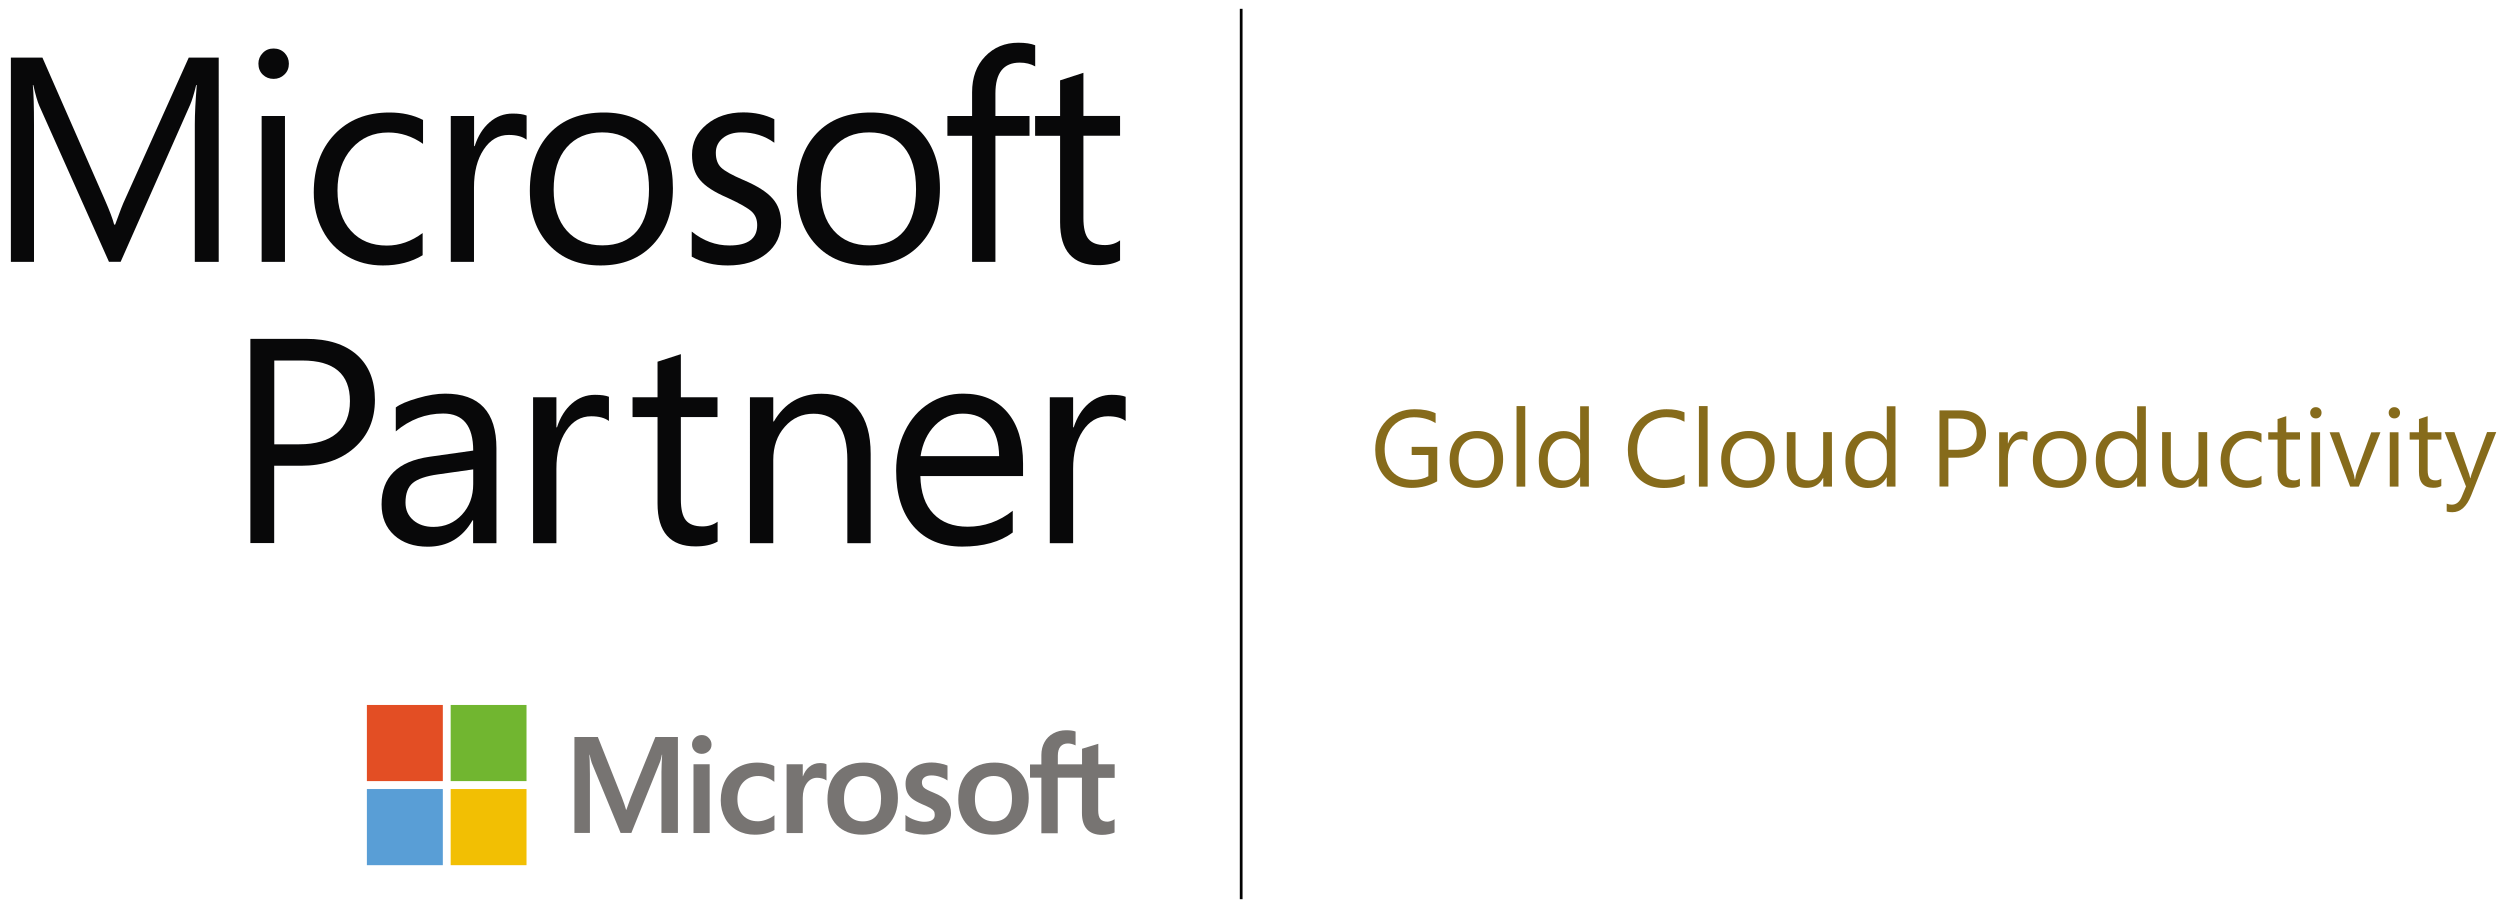 <?xml version="1.0" encoding="utf-8"?>
<!-- Generator: Adobe Illustrator 25.2.3, SVG Export Plug-In . SVG Version: 6.00 Build 0)  -->
<svg version="1.1" id="Camada_1" xmlns="http://www.w3.org/2000/svg" xmlns:xlink="http://www.w3.org/1999/xlink" x="0px" y="0px"
	 viewBox="0 0 255.12 93.54" style="enable-background:new 0 0 255.12 93.54;" xml:space="preserve">
<style type="text/css">
	.st0{fill:#080809;}
	.st1{fill:#777472;}
	.st2{fill:#E34E24;}
	.st3{fill:#71B630;}
	.st4{fill:#599ED6;}
	.st5{fill:#F2BF03;}
	.st6{fill:#010101;}
	.st7{fill:#866B1B;}
</style>
<g>
	<path class="st0" d="M22.31,26.72h-2.43v-14c0-1.1,0.07-2.45,0.2-4.04h-0.06c-0.23,0.94-0.44,1.61-0.62,2.02l-7.09,16.02h-1.19
		l-7.1-15.9c-0.19-0.43-0.4-1.14-0.62-2.14H3.35c0.08,0.83,0.12,2.19,0.12,4.07v13.97H1.11V5.88h3.22l6.38,14.54
		c0.48,1.1,0.8,1.94,0.94,2.5h0.1c0.48-1.34,0.82-2.19,1-2.56l6.51-14.48h3.06V26.72"/>
	<path class="st0" d="M29.08,26.72H26.7V11.84h2.38V26.72 M29.48,6.5c0,0.45-0.15,0.82-0.46,1.11c-0.31,0.3-0.68,0.44-1.1,0.44
		c-0.43,0-0.8-0.14-1.1-0.43c-0.3-0.29-0.45-0.66-0.45-1.13c0-0.42,0.15-0.78,0.44-1.08c0.29-0.31,0.66-0.46,1.11-0.46
		c0.44,0,0.82,0.15,1.12,0.45C29.33,5.71,29.48,6.07,29.48,6.5"/>
	<path class="st0" d="M43.14,26.04c-1.15,0.7-2.51,1.05-4.07,1.05c-1.35,0-2.57-0.31-3.64-0.94c-1.08-0.63-1.92-1.51-2.51-2.65
		c-0.6-1.14-0.9-2.43-0.9-3.85c0-2.46,0.7-4.44,2.11-5.93c1.41-1.49,3.28-2.24,5.61-2.24c1.29,0,2.44,0.25,3.43,0.76v2.44
		c-1.11-0.78-2.29-1.16-3.54-1.16c-1.54,0-2.78,0.55-3.75,1.65c-0.96,1.1-1.44,2.52-1.44,4.27c0,1.73,0.46,3.11,1.37,4.11
		c0.91,1.01,2.14,1.51,3.67,1.51c1.29,0,2.51-0.43,3.65-1.28V26.04"/>
	<path class="st0" d="M53.73,14.25c-0.43-0.32-1.03-0.48-1.81-0.48c-1.05,0-1.91,0.5-2.56,1.49c-0.66,0.99-0.99,2.28-0.99,3.87v7.59
		H46V11.84h2.38v3.07h0.06c0.33-1.03,0.84-1.84,1.52-2.43c0.69-0.6,1.47-0.89,2.36-0.89c0.62,0,1.09,0.07,1.42,0.2V14.25"/>
	<path class="st0" d="M66.23,19.31c0-1.87-0.41-3.3-1.24-4.3c-0.83-1-2.01-1.5-3.54-1.5c-1.53,0-2.73,0.51-3.62,1.53
		c-0.89,1.02-1.33,2.46-1.33,4.32c0,1.78,0.45,3.18,1.34,4.18c0.89,1,2.1,1.5,3.62,1.5c1.55,0,2.73-0.49,3.55-1.48
		C65.82,22.58,66.23,21.16,66.23,19.31 M68.67,19.22c0,2.36-0.67,4.27-2.01,5.71c-1.34,1.44-3.13,2.16-5.38,2.16
		c-2.19,0-3.94-0.7-5.25-2.1c-1.31-1.4-1.96-3.24-1.96-5.53c0-2.46,0.67-4.41,2.01-5.84c1.34-1.43,3.19-2.14,5.55-2.14
		c2.2,0,3.93,0.69,5.17,2.07C68.05,14.92,68.67,16.82,68.67,19.22"/>
	<path class="st0" d="M79.71,22.74c0,1.29-0.5,2.34-1.49,3.14c-0.99,0.8-2.31,1.21-3.95,1.21c-1.4,0-2.63-0.3-3.68-0.9v-2.56
		c1.17,0.95,2.45,1.42,3.85,1.42c1.88,0,2.83-0.69,2.83-2.08c0-0.56-0.18-1.02-0.55-1.37c-0.37-0.35-1.2-0.83-2.51-1.43
		c-1.31-0.56-2.24-1.16-2.78-1.81c-0.54-0.64-0.81-1.5-0.81-2.57c0-1.23,0.49-2.26,1.48-3.08c0.99-0.82,2.24-1.24,3.75-1.24
		c1.17,0,2.23,0.23,3.17,0.7v2.4c-0.97-0.71-2.09-1.06-3.36-1.06c-0.78,0-1.41,0.19-1.89,0.58c-0.48,0.39-0.72,0.89-0.72,1.5
		c0,0.66,0.18,1.17,0.55,1.52c0.37,0.35,1.12,0.77,2.27,1.26c1.41,0.6,2.4,1.23,2.97,1.89C79.42,20.91,79.71,21.74,79.71,22.74"/>
	<path class="st0" d="M93.48,19.31c0-1.87-0.41-3.3-1.24-4.3c-0.83-1-2.01-1.5-3.54-1.5c-1.53,0-2.73,0.51-3.62,1.53
		c-0.89,1.02-1.33,2.46-1.33,4.32c0,1.78,0.45,3.18,1.34,4.18c0.89,1,2.1,1.5,3.62,1.5c1.55,0,2.73-0.49,3.55-1.48
		C93.07,22.58,93.48,21.16,93.48,19.31 M95.92,19.22c0,2.36-0.67,4.27-2.01,5.71c-1.34,1.44-3.13,2.16-5.38,2.16
		c-2.19,0-3.94-0.7-5.25-2.1c-1.31-1.4-1.96-3.24-1.96-5.53c0-2.46,0.67-4.41,2.01-5.84c1.34-1.43,3.19-2.14,5.55-2.14
		c2.2,0,3.93,0.69,5.17,2.07C95.29,14.92,95.92,16.82,95.92,19.22"/>
	<path class="st0" d="M105.65,6.78c-0.46-0.26-0.99-0.39-1.58-0.39c-1.66,0-2.49,1.05-2.49,3.15v2.3h3.48v2.02h-3.48v12.86H99.2
		V13.86h-2.52v-2.02h2.52V9.42c0-1.51,0.44-2.73,1.33-3.66c0.89-0.93,2.02-1.4,3.39-1.4c0.72,0,1.3,0.09,1.72,0.26V6.78"/>
	<path class="st0" d="M114.29,26.58c-0.57,0.32-1.31,0.48-2.23,0.48c-2.59,0-3.88-1.46-3.88-4.39v-8.81h-2.55v-2.02h2.55V8.2
		l2.38-0.77v4.4h3.74v2.02h-3.74v8.4c0,1,0.17,1.71,0.51,2.13c0.34,0.42,0.9,0.63,1.69,0.63c0.59,0,1.1-0.16,1.54-0.48V26.58"/>
	<path class="st0" d="M35.71,40.93c0-2.76-1.62-4.14-4.87-4.14h-2.85v8.55h2.55c1.67,0,2.95-0.38,3.84-1.14
		C35.27,43.44,35.71,42.35,35.71,40.93 M38.26,40.8c0,2.02-0.69,3.64-2.08,4.88c-1.39,1.24-3.2,1.85-5.46,1.85h-2.74v7.89h-2.43
		V34.58h5.71c2.22,0,3.94,0.55,5.17,1.64C37.65,37.31,38.26,38.84,38.26,40.8"/>
	<path class="st0" d="M48.29,47.9l-3.59,0.51c-1.23,0.17-2.09,0.47-2.58,0.88c-0.49,0.41-0.74,1.08-0.74,2c0,0.75,0.27,1.34,0.8,1.8
		c0.53,0.45,1.21,0.68,2.04,0.68c1.18,0,2.15-0.42,2.92-1.25c0.77-0.83,1.15-1.88,1.15-3.13V47.9 M50.66,55.43h-2.38V53.1h-0.06
		c-1.03,1.79-2.56,2.69-4.56,2.69c-1.43,0-2.57-0.39-3.43-1.17c-0.86-0.78-1.29-1.83-1.29-3.15c0-2.77,1.63-4.39,4.9-4.86l4.45-0.63
		c0-2.52-1.02-3.78-3.06-3.78c-1.79,0-3.4,0.61-4.84,1.82v-2.44c0.43-0.33,1.18-0.65,2.23-0.95c1.05-0.31,1.99-0.46,2.81-0.46
		c3.49,0,5.23,1.86,5.23,5.57V55.43"/>
	<path class="st0" d="M62.14,42.96c-0.43-0.32-1.03-0.48-1.81-0.48c-1.05,0-1.91,0.5-2.56,1.49c-0.66,0.99-0.99,2.28-0.99,3.87v7.59
		H54.4V40.54h2.38v3.07h0.06c0.33-1.03,0.84-1.84,1.52-2.43c0.69-0.6,1.47-0.89,2.36-0.89c0.62,0,1.09,0.07,1.42,0.2V42.96"/>
	<path class="st0" d="M73.21,55.28c-0.57,0.32-1.31,0.48-2.23,0.48c-2.59,0-3.88-1.46-3.88-4.39v-8.81h-2.55v-2.02h2.55v-3.63
		l2.38-0.77v4.4h3.74v2.02h-3.74v8.4c0,1,0.17,1.71,0.51,2.13c0.34,0.42,0.9,0.63,1.7,0.63c0.59,0,1.1-0.16,1.54-0.48V55.28"/>
	<path class="st0" d="M88.85,55.43h-2.38v-8.49c0-3.15-1.15-4.72-3.45-4.72c-1.17,0-2.15,0.44-2.93,1.33
		c-0.79,0.89-1.18,2.02-1.18,3.39v8.49h-2.38V40.54h2.38v2.47h0.06c1.11-1.89,2.73-2.83,4.87-2.83c1.63,0,2.88,0.53,3.73,1.6
		c0.85,1.07,1.28,2.58,1.28,4.54V55.43"/>
	<path class="st0" d="M101.96,46.56c-0.02-1.38-0.35-2.44-0.99-3.21c-0.64-0.76-1.55-1.14-2.72-1.14c-1.1,0-2.04,0.4-2.83,1.19
		c-0.78,0.79-1.28,1.85-1.48,3.15H101.96 M104.39,48.58H93.92c0.04,1.68,0.48,2.96,1.33,3.84c0.84,0.89,2.02,1.33,3.51,1.33
		c1.68,0,3.21-0.54,4.59-1.63v2.22c-1.29,0.96-3.01,1.44-5.16,1.44c-2.12,0-3.77-0.69-4.96-2.06c-1.19-1.37-1.78-3.27-1.78-5.69
		c0-1.47,0.3-2.82,0.89-4.03c0.59-1.22,1.41-2.16,2.46-2.83c1.04-0.67,2.2-1,3.48-1c1.92,0,3.42,0.63,4.5,1.88
		c1.08,1.26,1.62,3.01,1.62,5.27V48.58"/>
	<path class="st0" d="M114.87,42.96c-0.43-0.32-1.03-0.48-1.81-0.48c-1.05,0-1.91,0.5-2.56,1.49c-0.66,0.99-0.99,2.28-0.99,3.87
		v7.59h-2.38V40.54h2.38v3.07h0.06c0.33-1.03,0.84-1.84,1.52-2.43c0.69-0.6,1.47-0.89,2.36-0.89c0.62,0,1.09,0.07,1.42,0.2V42.96"/>
	<path class="st1" d="M64.38,81.36l-0.46,1.28h-0.03c-0.08-0.3-0.22-0.73-0.43-1.27l-2.45-6.16h-2.39v9.79h1.58v-6.02
		c0-0.37-0.01-0.82-0.02-1.33c-0.01-0.26-0.04-0.47-0.04-0.63h0.03c0.08,0.37,0.16,0.65,0.22,0.84l2.94,7.14h1.1l2.91-7.21
		c0.07-0.16,0.14-0.49,0.2-0.77h0.03c-0.04,0.71-0.07,1.37-0.07,1.76v6.22h1.68v-9.79h-2.3L64.38,81.36"/>
	<polyline class="st1" points="70.77,85.01 72.42,85.01 72.42,79.71 72.42,77.99 70.77,77.99 70.77,81.44 70.77,85.01 	"/>
	<path class="st1" d="M71.61,75.01c-0.27,0-0.51,0.09-0.7,0.28c-0.19,0.18-0.29,0.42-0.29,0.69c0,0.27,0.1,0.5,0.29,0.68
		c0.19,0.18,0.43,0.27,0.7,0.27s0.51-0.09,0.71-0.27c0.2-0.18,0.29-0.41,0.29-0.68c0-0.26-0.1-0.49-0.29-0.68
		C72.14,75.1,71.9,75.01,71.61,75.01"/>
	<path class="st1" d="M78.24,77.92c-0.32-0.07-0.63-0.1-0.92-0.1c-0.76,0-1.43,0.16-2,0.48c-0.57,0.32-1.02,0.78-1.32,1.36
		c-0.3,0.58-0.45,1.26-0.45,2.02c0,0.66,0.15,1.27,0.44,1.81c0.29,0.54,0.71,0.96,1.23,1.25c0.52,0.29,1.13,0.44,1.8,0.44
		c0.78,0,1.45-0.16,1.99-0.47l0.02-0.01v-1.51l-0.07,0.05c-0.24,0.18-0.51,0.32-0.81,0.42c-0.29,0.1-0.56,0.15-0.79,0.15
		c-0.65,0-1.16-0.2-1.54-0.6c-0.38-0.4-0.57-0.96-0.57-1.67c0-0.71,0.2-1.29,0.59-1.71c0.39-0.42,0.91-0.64,1.54-0.64
		c0.54,0,1.07,0.18,1.57,0.55l0.07,0.05v-1.59L79,78.18C78.82,78.07,78.56,77.99,78.24,77.92"/>
	<path class="st1" d="M83.67,77.87c-0.41,0-0.78,0.13-1.1,0.4c-0.28,0.23-0.48,0.55-0.63,0.94h-0.02v-1.22h-1.65v7.02h1.65v-3.59
		c0-0.61,0.14-1.11,0.41-1.49c0.27-0.37,0.63-0.56,1.06-0.56c0.15,0,0.31,0.02,0.5,0.07c0.18,0.05,0.31,0.1,0.38,0.16l0.07,0.05
		v-1.66l-0.03-0.01C84.16,77.9,83.94,77.87,83.67,77.87"/>
	<path class="st1" d="M89.44,83.23c-0.31,0.39-0.77,0.59-1.38,0.59c-0.6,0-1.08-0.2-1.42-0.6c-0.34-0.4-0.51-0.97-0.51-1.69
		c0-0.74,0.17-1.33,0.51-1.73c0.34-0.4,0.81-0.61,1.4-0.61c0.58,0,1.04,0.19,1.37,0.58c0.33,0.39,0.5,0.96,0.5,1.72
		C89.91,82.25,89.76,82.83,89.44,83.23 M88.14,77.82c-1.15,0-2.07,0.34-2.72,1.01c-0.65,0.67-0.98,1.59-0.98,2.75
		c0,1.1,0.32,1.98,0.96,2.63c0.64,0.64,1.51,0.97,2.58,0.97c1.12,0,2.02-0.34,2.67-1.02c0.65-0.68,0.98-1.59,0.98-2.72
		c0-1.12-0.31-2.01-0.92-2.65C90.08,78.15,89.22,77.82,88.14,77.82"/>
	<path class="st1" d="M95.27,80.89c-0.52-0.21-0.85-0.38-0.99-0.52c-0.13-0.13-0.2-0.31-0.2-0.54c0-0.2,0.08-0.37,0.25-0.5
		c0.17-0.13,0.41-0.2,0.71-0.2c0.28,0,0.56,0.04,0.84,0.13c0.28,0.09,0.53,0.2,0.74,0.34l0.07,0.05v-1.53l-0.03-0.01
		c-0.19-0.08-0.44-0.15-0.75-0.21c-0.3-0.06-0.58-0.09-0.82-0.09c-0.78,0-1.43,0.2-1.93,0.6c-0.5,0.4-0.75,0.92-0.75,1.56
		c0,0.33,0.05,0.62,0.16,0.87c0.11,0.25,0.28,0.47,0.5,0.65c0.22,0.18,0.56,0.37,1.01,0.57c0.38,0.16,0.66,0.29,0.84,0.39
		c0.18,0.1,0.3,0.21,0.37,0.31c0.07,0.1,0.1,0.23,0.1,0.4c0,0.47-0.35,0.7-1.08,0.7c-0.27,0-0.58-0.06-0.91-0.17
		c-0.34-0.11-0.65-0.27-0.93-0.47l-0.07-0.05v1.61l0.03,0.01c0.24,0.11,0.53,0.2,0.88,0.27c0.35,0.07,0.67,0.11,0.94,0.11
		c0.85,0,1.54-0.2,2.04-0.6c0.5-0.4,0.76-0.94,0.76-1.59c0-0.47-0.14-0.88-0.41-1.21C96.39,81.45,95.92,81.15,95.27,80.89"/>
	<path class="st1" d="M102.8,83.23c-0.31,0.39-0.77,0.59-1.38,0.59c-0.6,0-1.08-0.2-1.42-0.6c-0.34-0.4-0.51-0.97-0.51-1.69
		c0-0.74,0.17-1.33,0.51-1.73c0.34-0.4,0.81-0.61,1.4-0.61c0.58,0,1.04,0.19,1.37,0.58c0.33,0.39,0.5,0.96,0.5,1.72
		C103.27,82.25,103.11,82.83,102.8,83.23 M101.49,77.82c-1.15,0-2.07,0.34-2.72,1.01c-0.65,0.67-0.98,1.59-0.98,2.75
		c0,1.1,0.32,1.98,0.96,2.63c0.64,0.64,1.5,0.97,2.58,0.97c1.12,0,2.02-0.34,2.67-1.02c0.65-0.68,0.98-1.59,0.98-2.72
		c0-1.12-0.31-2.01-0.92-2.65C103.44,78.15,102.58,77.82,101.49,77.82"/>
	<path class="st1" d="M113.75,79.34v-1.35h-1.67V75.9l-0.06,0.02l-1.57,0.48l-0.03,0.01v1.59h-2.47v-0.88
		c0-0.41,0.09-0.73,0.27-0.94c0.18-0.21,0.44-0.31,0.76-0.31c0.24,0,0.48,0.06,0.72,0.17l0.06,0.03v-1.42l-0.03-0.01
		c-0.23-0.08-0.54-0.12-0.93-0.12c-0.49,0-0.93,0.11-1.31,0.32c-0.39,0.21-0.69,0.51-0.9,0.89c-0.21,0.38-0.32,0.82-0.32,1.31v0.97
		h-1.16v1.35h1.16v5.67h1.67v-5.67h2.47v3.6c0,1.48,0.7,2.24,2.08,2.24c0.23,0,0.46-0.03,0.71-0.08c0.25-0.05,0.42-0.11,0.52-0.16
		l0.02-0.01v-1.36l-0.07,0.05c-0.09,0.06-0.2,0.11-0.33,0.15c-0.13,0.04-0.24,0.06-0.33,0.06c-0.32,0-0.56-0.09-0.71-0.26
		c-0.15-0.17-0.23-0.48-0.23-0.9v-3.31H113.75"/>
	<polyline class="st2" points="45.19,79.71 37.44,79.71 37.44,71.94 45.19,71.94 45.19,79.71 	"/>
	<polyline class="st3" points="53.73,79.71 45.99,79.71 45.99,71.94 53.73,71.94 53.73,79.71 	"/>
	<polyline class="st4" points="45.19,88.29 37.44,88.29 37.44,80.52 45.19,80.52 45.19,88.29 	"/>
	<polyline class="st5" points="53.73,88.29 45.99,88.29 45.99,80.52 53.73,80.52 53.73,88.29 	"/>
	<g>
		<rect x="126.52" y="0.9" class="st6" width="0.28" height="90.86"/>
	</g>
	<path class="st7" d="M146.66,49.12c-0.78,0.44-1.65,0.67-2.6,0.67c-0.73,0-1.37-0.16-1.95-0.49c-0.57-0.33-1-0.79-1.31-1.39
		c-0.31-0.6-0.46-1.28-0.46-2.03c0-1.19,0.38-2.18,1.13-2.95c0.76-0.78,1.72-1.17,2.9-1.17c0.85,0,1.56,0.14,2.13,0.41v1.01
		c-0.63-0.4-1.37-0.6-2.23-0.6c-0.57,0-1.08,0.14-1.53,0.41c-0.45,0.27-0.81,0.66-1.06,1.15c-0.25,0.5-0.38,1.05-0.38,1.66
		c0,0.98,0.26,1.75,0.77,2.32c0.52,0.56,1.22,0.85,2.11,0.85c0.6,0,1.13-0.12,1.58-0.37v-2.17h-1.7V45.6h2.61L146.66,49.12"/>
	<path class="st7" d="M153.39,46.86c0,0.88-0.25,1.59-0.75,2.13c-0.5,0.53-1.17,0.8-2.01,0.8c-0.82,0-1.48-0.26-1.97-0.78
		c-0.49-0.52-0.73-1.21-0.73-2.06c0-0.92,0.25-1.64,0.75-2.17c0.5-0.53,1.19-0.8,2.08-0.8c0.82,0,1.47,0.26,1.93,0.77
		C153.15,45.26,153.39,45.96,153.39,46.86L153.39,46.86 M152.48,46.89c0-0.7-0.16-1.23-0.47-1.6c-0.31-0.37-0.75-0.56-1.32-0.56
		c-0.57,0-1.02,0.19-1.35,0.57c-0.33,0.38-0.5,0.92-0.5,1.61c0,0.66,0.17,1.18,0.5,1.56c0.34,0.37,0.79,0.56,1.35,0.56
		c0.58,0,1.02-0.18,1.33-0.55C152.32,48.11,152.48,47.58,152.48,46.89"/>
	<polyline class="st7" points="155.65,49.66 154.76,49.66 154.76,41.44 155.65,41.44 155.65,49.66 	"/>
	<path class="st7" d="M162.14,49.66h-0.89v-0.94h-0.02c-0.41,0.72-1.05,1.08-1.91,1.08c-0.7,0-1.26-0.25-1.67-0.75
		c-0.42-0.51-0.62-1.18-0.62-2.02c0-0.92,0.23-1.65,0.69-2.21c0.46-0.56,1.08-0.83,1.85-0.83c0.76,0,1.31,0.3,1.66,0.9h0.02v-3.43
		h0.89V49.66L162.14,49.66 M161.25,47.15v-0.82c0-0.46-0.15-0.84-0.46-1.14c-0.3-0.3-0.67-0.46-1.11-0.46c-0.53,0-0.96,0.2-1.27,0.6
		c-0.31,0.39-0.47,0.94-0.47,1.64c0,0.64,0.15,1.14,0.44,1.51c0.3,0.37,0.7,0.55,1.2,0.55c0.49,0,0.89-0.18,1.2-0.53
		C161.09,48.15,161.25,47.7,161.25,47.15"/>
	<path class="st7" d="M171.91,49.34c-0.57,0.3-1.28,0.46-2.14,0.46c-0.72,0-1.36-0.16-1.91-0.48s-0.99-0.78-1.29-1.37
		c-0.3-0.59-0.45-1.27-0.45-2.03c0-0.79,0.17-1.5,0.5-2.14c0.34-0.64,0.81-1.14,1.41-1.49s1.29-0.53,2.04-0.53
		c0.73,0,1.34,0.11,1.83,0.32v0.96c-0.56-0.31-1.17-0.47-1.84-0.47c-0.59,0-1.11,0.14-1.56,0.41c-0.46,0.27-0.81,0.66-1.06,1.16
		c-0.25,0.5-0.37,1.08-0.37,1.72c0,0.61,0.12,1.16,0.35,1.63c0.23,0.47,0.57,0.84,1,1.09c0.43,0.25,0.92,0.38,1.47,0.38
		c0.78,0,1.45-0.17,2.02-0.52V49.34"/>
	<polyline class="st7" points="174.26,49.66 173.37,49.66 173.37,41.44 174.26,41.44 174.26,49.66 	"/>
	<path class="st7" d="M181.1,46.86c0,0.88-0.25,1.59-0.75,2.13c-0.5,0.53-1.17,0.8-2.01,0.8c-0.82,0-1.48-0.26-1.97-0.78
		c-0.49-0.52-0.73-1.21-0.73-2.06c0-0.92,0.25-1.64,0.75-2.17c0.5-0.53,1.19-0.8,2.08-0.8c0.82,0,1.47,0.26,1.93,0.77
		C180.86,45.26,181.1,45.96,181.1,46.86L181.1,46.86 M180.19,46.89c0-0.7-0.16-1.23-0.47-1.6c-0.31-0.37-0.75-0.56-1.32-0.56
		c-0.57,0-1.02,0.19-1.35,0.57c-0.33,0.38-0.5,0.92-0.5,1.61c0,0.66,0.17,1.18,0.5,1.56c0.34,0.37,0.79,0.56,1.35,0.56
		c0.58,0,1.02-0.18,1.33-0.55C180.03,48.11,180.19,47.58,180.19,46.89"/>
	<path class="st7" d="M186.95,49.66h-0.89v-0.88h-0.02c-0.37,0.68-0.94,1.01-1.71,1.01c-1.33,0-1.99-0.79-1.99-2.37v-3.32h0.89v3.18
		c0,1.17,0.45,1.75,1.34,1.75c0.44,0,0.8-0.16,1.07-0.48c0.27-0.32,0.41-0.74,0.41-1.25v-3.2h0.89L186.95,49.66"/>
	<path class="st7" d="M193.43,49.66h-0.89v-0.94h-0.02c-0.41,0.72-1.05,1.08-1.91,1.08c-0.7,0-1.26-0.25-1.67-0.75
		c-0.42-0.51-0.62-1.18-0.62-2.02c0-0.92,0.23-1.65,0.69-2.21c0.46-0.56,1.08-0.83,1.85-0.83c0.76,0,1.31,0.3,1.66,0.9h0.02v-3.43
		h0.89V49.66L193.43,49.66 M192.55,47.15v-0.82c0-0.46-0.15-0.84-0.46-1.14c-0.3-0.3-0.67-0.46-1.11-0.46c-0.53,0-0.96,0.2-1.27,0.6
		c-0.31,0.39-0.47,0.94-0.47,1.64c0,0.64,0.15,1.14,0.44,1.51c0.3,0.37,0.7,0.55,1.2,0.55c0.49,0,0.89-0.18,1.2-0.53
		C192.39,48.15,192.55,47.7,192.55,47.15"/>
	<path class="st7" d="M202.67,44.2c0,0.75-0.26,1.36-0.78,1.82c-0.52,0.46-1.2,0.69-2.04,0.69h-1.02v2.94h-0.91v-7.77h2.13
		c0.83,0,1.47,0.2,1.93,0.61C202.44,42.9,202.67,43.47,202.67,44.2L202.67,44.2 M201.72,44.25c0-1.03-0.61-1.54-1.82-1.54h-1.07
		v3.19h0.95c0.62,0,1.1-0.14,1.44-0.42C201.55,45.19,201.72,44.78,201.72,44.25"/>
	<path class="st7" d="M206.91,45.01c-0.16-0.12-0.38-0.18-0.68-0.18c-0.39,0-0.71,0.19-0.96,0.56c-0.25,0.37-0.37,0.85-0.37,1.44
		v2.83h-0.89v-5.55h0.89v1.14h0.02c0.12-0.38,0.31-0.68,0.57-0.9c0.26-0.22,0.55-0.34,0.88-0.34c0.23,0,0.41,0.03,0.53,0.08V45.01"
		/>
	<path class="st7" d="M212.91,46.86c0,0.88-0.25,1.59-0.75,2.13c-0.5,0.53-1.17,0.8-2.01,0.8c-0.82,0-1.48-0.26-1.97-0.78
		c-0.49-0.52-0.73-1.21-0.73-2.06c0-0.92,0.25-1.64,0.75-2.17c0.5-0.53,1.19-0.8,2.08-0.8c0.82,0,1.47,0.26,1.93,0.77
		C212.68,45.26,212.91,45.96,212.91,46.86L212.91,46.86 M212,46.89c0-0.7-0.16-1.23-0.47-1.6c-0.31-0.37-0.75-0.56-1.32-0.56
		c-0.57,0-1.02,0.19-1.35,0.57c-0.33,0.38-0.5,0.92-0.5,1.61c0,0.66,0.17,1.18,0.5,1.56c0.34,0.37,0.79,0.56,1.35,0.56
		c0.58,0,1.02-0.18,1.33-0.55C211.85,48.11,212,47.58,212,46.89"/>
	<path class="st7" d="M218.98,49.66h-0.89v-0.94h-0.02c-0.41,0.72-1.05,1.08-1.91,1.08c-0.7,0-1.26-0.25-1.67-0.75
		c-0.42-0.51-0.62-1.18-0.62-2.02c0-0.92,0.23-1.65,0.69-2.21c0.46-0.56,1.08-0.83,1.85-0.83c0.76,0,1.31,0.3,1.66,0.9h0.02v-3.43
		h0.89V49.66L218.98,49.66 M218.09,47.15v-0.82c0-0.46-0.15-0.84-0.46-1.14c-0.3-0.3-0.67-0.46-1.11-0.46c-0.53,0-0.96,0.2-1.27,0.6
		c-0.31,0.39-0.47,0.94-0.47,1.64c0,0.64,0.15,1.14,0.44,1.51c0.3,0.37,0.7,0.55,1.2,0.55c0.49,0,0.89-0.18,1.2-0.53
		C217.94,48.15,218.09,47.7,218.09,47.15"/>
	<path class="st7" d="M225.25,49.66h-0.89v-0.88h-0.02c-0.37,0.68-0.94,1.01-1.71,1.01c-1.33,0-1.99-0.79-1.99-2.37v-3.32h0.89v3.18
		c0,1.17,0.45,1.75,1.34,1.75c0.44,0,0.8-0.16,1.07-0.48c0.27-0.32,0.41-0.74,0.41-1.25v-3.2h0.89V49.66"/>
	<path class="st7" d="M230.78,49.4c-0.43,0.26-0.94,0.39-1.52,0.39c-0.51,0-0.96-0.12-1.37-0.35c-0.4-0.23-0.71-0.57-0.94-0.99
		c-0.22-0.43-0.34-0.9-0.34-1.44c0-0.92,0.26-1.65,0.79-2.21c0.53-0.56,1.23-0.83,2.1-0.83c0.48,0,0.91,0.09,1.28,0.28v0.91
		c-0.42-0.29-0.86-0.43-1.32-0.43c-0.57,0-1.04,0.21-1.4,0.62c-0.36,0.41-0.54,0.94-0.54,1.59c0,0.65,0.17,1.16,0.51,1.53
		c0.34,0.38,0.8,0.56,1.38,0.56c0.48,0,0.94-0.16,1.37-0.48V49.4"/>
	<path class="st7" d="M234.7,49.6c-0.21,0.12-0.49,0.18-0.83,0.18c-0.97,0-1.45-0.55-1.45-1.64v-3.28h-0.95v-0.75h0.95v-1.35
		l0.89-0.29v1.64h1.4v0.75h-1.4v3.13c0,0.37,0.06,0.64,0.19,0.8c0.13,0.16,0.34,0.23,0.63,0.23c0.22,0,0.41-0.06,0.57-0.18V49.6"/>
	<path class="st7" d="M236.91,42.12c0,0.17-0.06,0.31-0.17,0.42c-0.12,0.11-0.25,0.16-0.41,0.16c-0.16,0-0.3-0.05-0.41-0.16
		c-0.11-0.11-0.17-0.25-0.17-0.42c0-0.16,0.05-0.29,0.16-0.4c0.11-0.12,0.25-0.17,0.42-0.17s0.31,0.06,0.42,0.17
		C236.86,41.82,236.91,41.96,236.91,42.12L236.91,42.12 M236.76,49.66h-0.89v-5.55h0.89V49.66"/>
	<path class="st7" d="M242.92,44.11l-2.21,5.55h-0.88l-2.1-5.55h0.98l1.41,4.03c0.08,0.21,0.14,0.47,0.18,0.78h0.03
		c0.03-0.27,0.09-0.52,0.17-0.75l1.48-4.05L242.92,44.11"/>
	<path class="st7" d="M244.92,42.12c0,0.17-0.06,0.31-0.17,0.42c-0.12,0.11-0.25,0.16-0.41,0.16c-0.16,0-0.3-0.05-0.41-0.16
		c-0.11-0.11-0.17-0.25-0.17-0.42c0-0.16,0.05-0.29,0.16-0.4c0.11-0.12,0.25-0.17,0.42-0.17c0.17,0,0.31,0.06,0.42,0.17
		C244.86,41.82,244.92,41.96,244.92,42.12L244.92,42.12 M244.76,49.66h-0.89v-5.55h0.89V49.66"/>
	<path class="st7" d="M249.13,49.6c-0.21,0.12-0.49,0.18-0.83,0.18c-0.97,0-1.45-0.55-1.45-1.64v-3.28h-0.95v-0.75h0.95v-1.35
		l0.89-0.29v1.64h1.4v0.75h-1.4v3.13c0,0.37,0.06,0.64,0.19,0.8c0.13,0.16,0.34,0.23,0.63,0.23c0.22,0,0.41-0.06,0.57-0.18V49.6"/>
	<path class="st7" d="M254.73,44.11l-2.55,6.44c-0.46,1.15-1.09,1.72-1.92,1.72c-0.23,0-0.42-0.02-0.58-0.07v-0.8
		c0.19,0.07,0.36,0.1,0.52,0.1c0.45,0,0.79-0.27,1.01-0.8l0.44-1.06l-2.17-5.54h0.99l1.5,4.27l0.11,0.42h0.03
		c0.01-0.08,0.05-0.21,0.11-0.41l1.58-4.29H254.73"/>
</g>
</svg>
